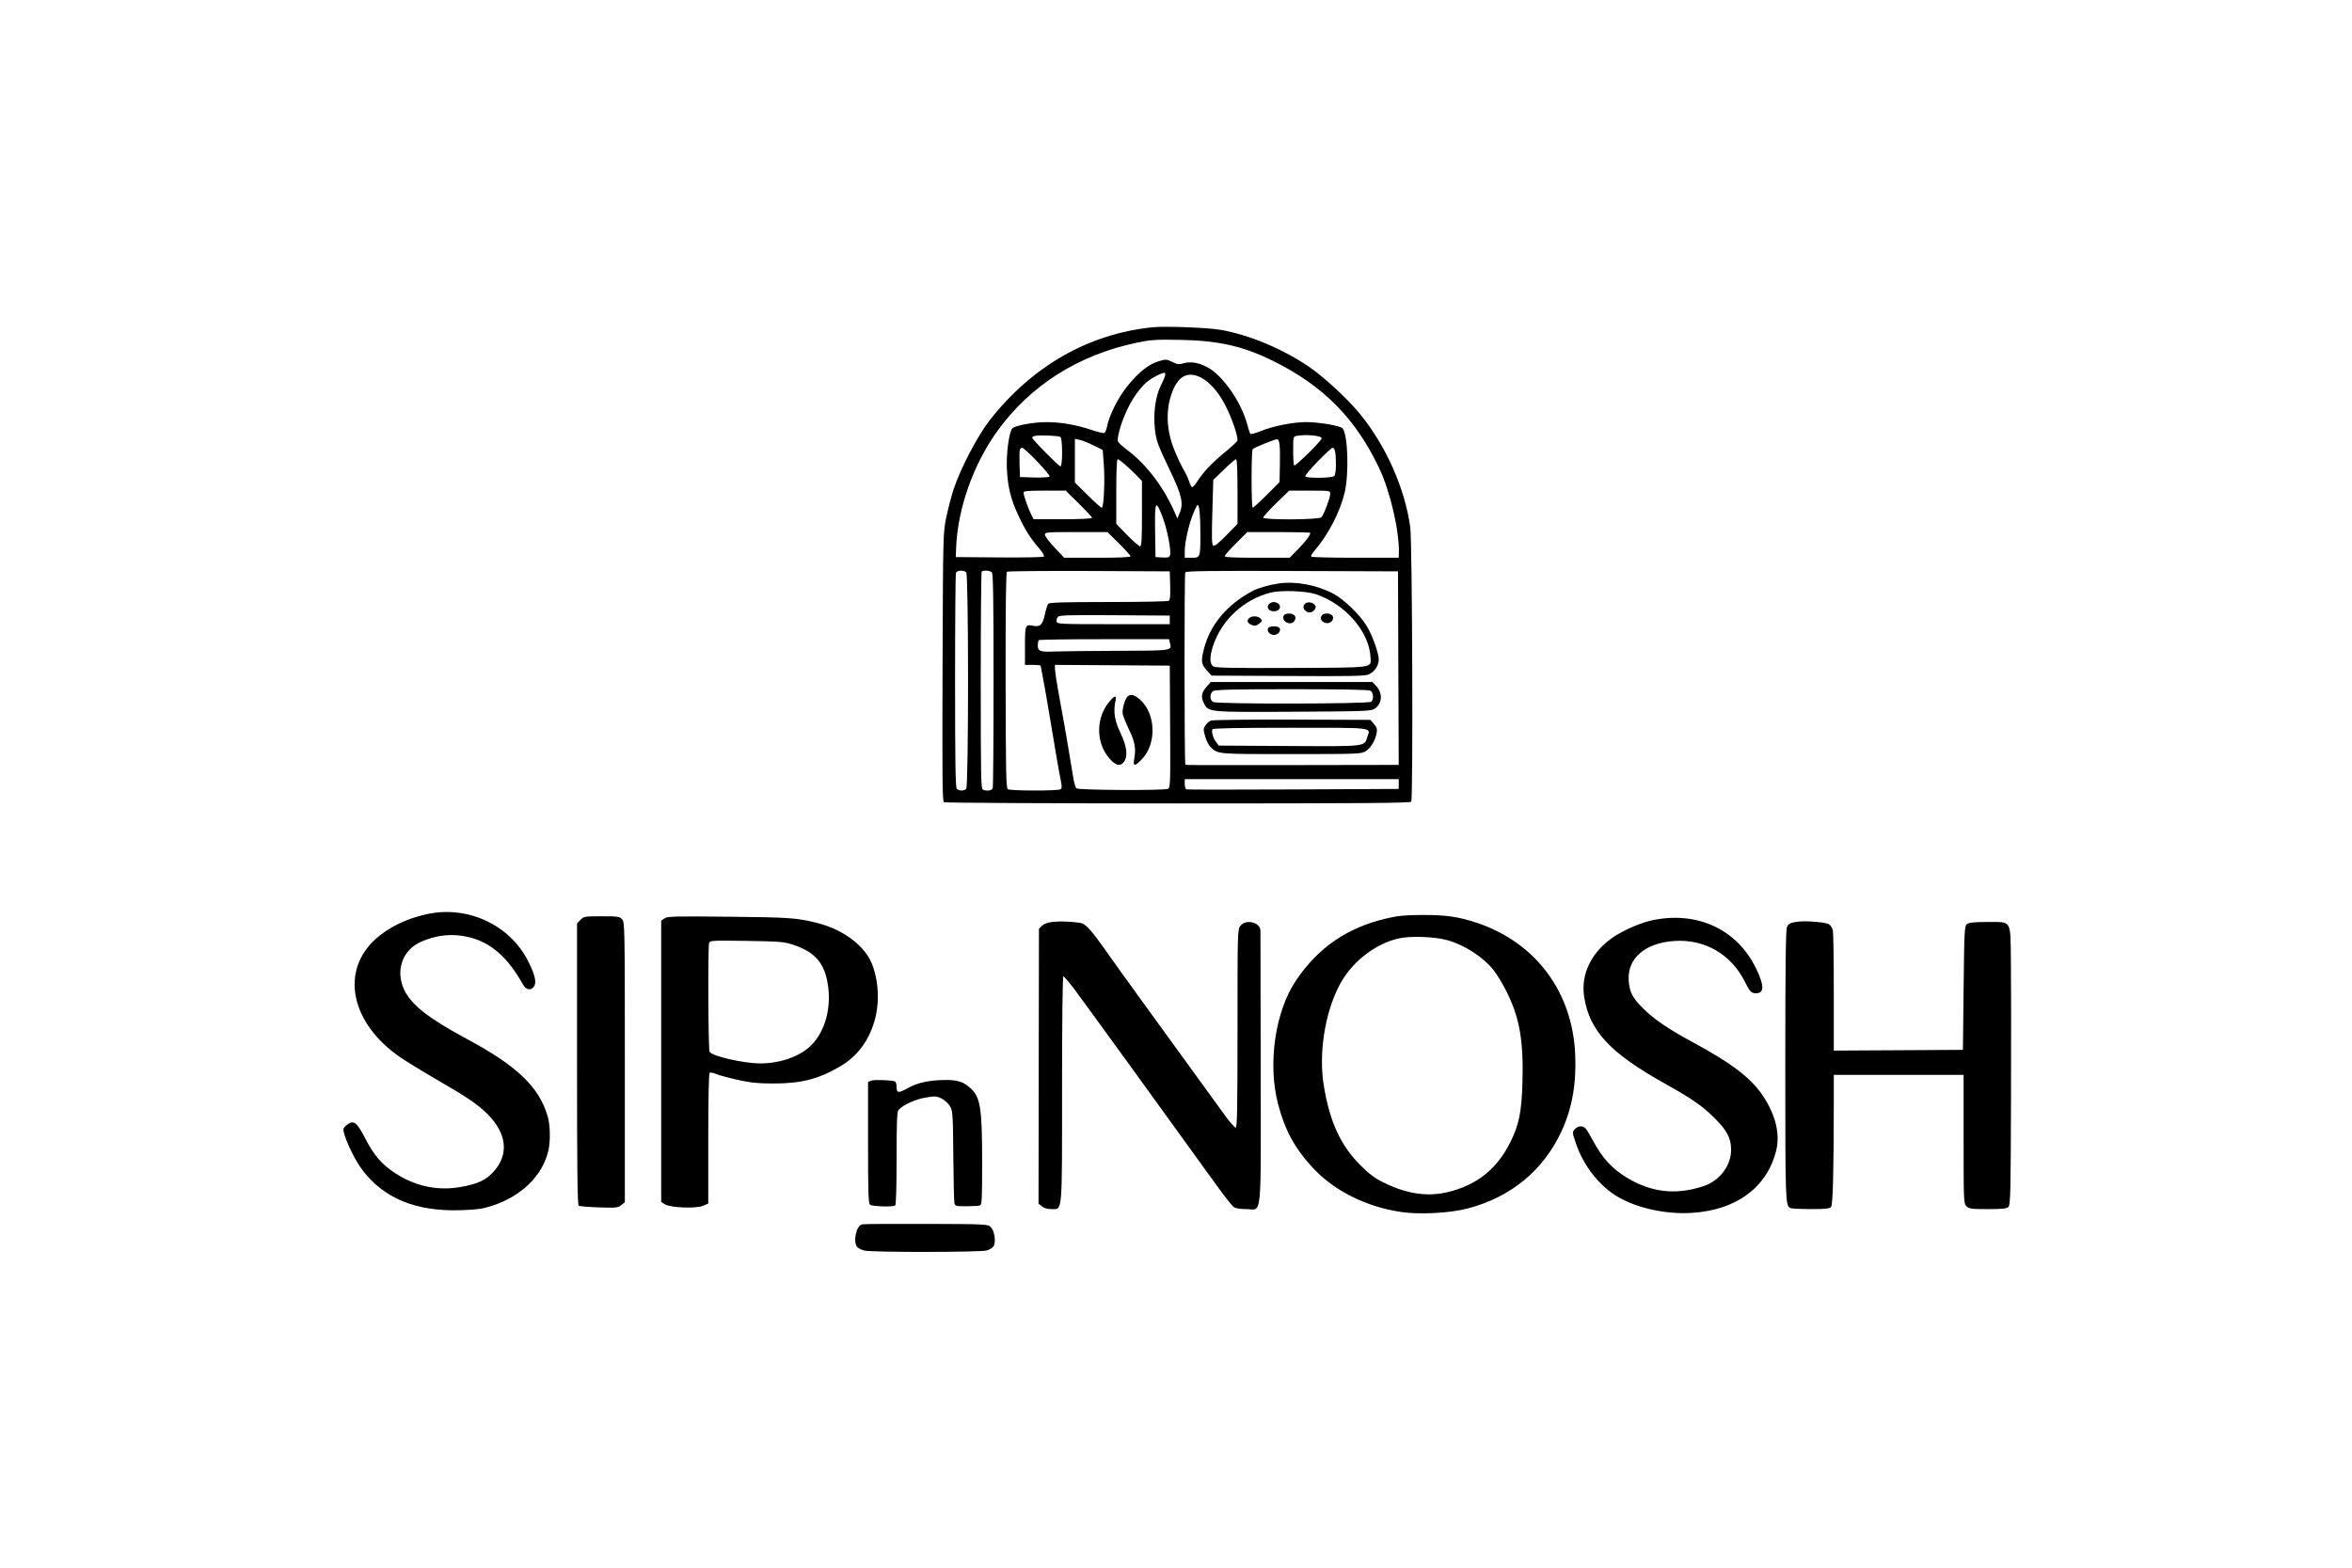 <svg version="1.0" preserveAspectRatio="xMidYMid meet" height="200" viewBox="0 0 224.88 150" zoomAndPan="magnify" width="300" xmlns:xlink="http://www.w3.org/1999/xlink" xmlns="http://www.w3.org/2000/svg"><defs><clipPath id="97caf89ec8"><path clip-rule="nonzero" d="M 32.762 31 L 192.426 31 L 192.426 120 L 32.762 120 Z M 32.762 31"></path></clipPath></defs><g clip-path="url(#97caf89ec8)"><path fill-rule="evenodd" fill-opacity="1" d="M 110.207 31.312 C 104.074 31.938 98.68 35.02 94.602 40.23 C 93.469 41.68 91.836 44.801 91.184 46.762 C 90.961 47.43 90.641 48.652 90.469 49.477 C 90.156 50.969 90.156 51.059 90.109 63.812 C 90.07 74.285 90.094 76.664 90.238 76.758 C 90.336 76.82 100.406 76.871 112.609 76.875 C 130.203 76.875 134.832 76.84 134.941 76.707 C 135.133 76.473 135.043 51.922 134.852 50.469 C 134.355 46.773 132.543 42.676 130.055 39.625 C 128.824 38.117 126.492 35.969 125.039 35.008 C 122.488 33.316 119.465 32.059 116.754 31.566 C 115.574 31.352 111.414 31.188 110.207 31.312 M 108.703 32.785 C 103.086 33.961 98.473 36.891 95.32 41.285 C 93.02 44.492 91.543 48.703 91.402 52.48 L 91.375 53.301 L 95.527 53.336 C 97.812 53.355 99.734 53.32 99.801 53.254 C 99.867 53.184 99.688 52.863 99.371 52.496 C 98.512 51.5 98.012 50.719 97.379 49.359 C 96.641 47.781 96.367 46.695 96.266 44.965 C 96.18 43.477 96.465 41.309 96.789 40.984 C 97.066 40.707 98.848 40.383 100.082 40.391 C 101.453 40.395 102.902 40.648 104.324 41.125 C 104.918 41.328 105.48 41.461 105.57 41.426 C 105.66 41.391 105.777 41.141 105.828 40.871 C 106.035 39.758 106.902 38.031 107.809 36.918 C 108.906 35.574 109.828 34.848 110.793 34.562 C 111.48 34.359 111.539 34.363 112.082 34.629 C 112.566 34.871 112.727 34.891 113.152 34.762 C 113.863 34.547 114.75 34.719 115.605 35.23 C 117.012 36.074 118.695 38.535 119.227 40.523 C 119.355 41.012 119.504 41.457 119.551 41.512 C 119.598 41.57 120.031 41.457 120.516 41.258 C 121.707 40.77 123.629 40.387 124.895 40.387 C 126.082 40.383 128.145 40.734 128.367 40.977 C 128.883 41.535 129.008 45.324 128.57 47.148 C 128.121 49.02 126.977 51.211 125.648 52.746 C 125.457 52.965 125.332 53.195 125.367 53.258 C 125.406 53.32 127.309 53.367 129.59 53.367 L 133.746 53.367 L 133.758 53.062 C 133.848 50.977 132.969 47.105 131.883 44.805 C 129.621 40.02 126.477 36.855 121.645 34.496 C 118.812 33.109 116.5 32.59 112.867 32.52 C 110.492 32.477 110.043 32.504 108.703 32.785 M 110.602 35.949 C 109.762 36.375 109.383 36.711 108.664 37.664 C 107.785 38.832 106.875 41.113 106.863 42.168 C 106.863 42.285 107.246 42.664 107.715 43.012 C 109.629 44.422 111.344 46.699 112.422 49.27 L 112.566 49.609 L 112.785 49.102 C 113.188 48.164 112.996 47.352 111.777 44.828 C 110.742 42.68 110.559 42.18 110.438 41.203 C 110.246 39.625 110.449 38 110.984 36.898 C 111.637 35.559 111.59 35.445 110.602 35.949 M 112.949 36.16 C 112.75 36.316 112.473 36.672 112.332 36.945 C 111.438 38.707 111.414 40.879 112.258 42.996 C 112.535 43.691 112.934 44.543 113.141 44.887 C 113.348 45.23 113.59 45.738 113.68 46.02 C 113.77 46.301 113.895 46.566 113.965 46.605 C 114.031 46.648 114.25 46.418 114.453 46.098 C 115.012 45.203 115.879 44.289 117.16 43.234 C 117.801 42.707 118.324 42.215 118.324 42.137 C 118.324 41.414 117.508 39.281 116.793 38.129 C 115.578 36.18 113.973 35.355 112.949 36.16 M 98.98 41.703 C 98.812 41.738 98.676 41.816 98.676 41.871 C 98.676 42.039 101.227 44.621 101.391 44.621 C 101.602 44.621 101.594 41.938 101.379 41.805 C 101.188 41.688 99.406 41.609 98.98 41.703 M 123.953 41.711 C 123.66 41.77 123.648 41.828 123.648 43.105 C 123.648 43.84 123.691 44.48 123.742 44.535 C 123.855 44.648 126.375 42.168 126.375 41.941 C 126.375 41.68 124.867 41.535 123.953 41.711 M 102.77 44.078 L 102.77 46.168 L 103.988 47.375 C 104.66 48.039 105.266 48.586 105.34 48.586 C 105.531 48.586 105.652 46.004 105.531 44.418 L 105.43 43.051 L 104.523 42.605 C 104.027 42.359 103.426 42.121 103.191 42.074 L 102.77 41.992 Z M 120.93 42.434 C 120.375 42.652 119.855 42.898 119.777 42.977 C 119.637 43.117 119.633 48.438 119.773 48.578 C 119.809 48.613 120.402 48.074 121.09 47.387 L 122.344 46.129 L 122.379 44.453 C 122.414 42.621 122.348 42.023 122.102 42.031 C 122.012 42.031 121.488 42.215 120.93 42.434 M 97.504 43.027 C 97.465 43.125 97.453 43.758 97.473 44.426 L 97.516 45.645 L 98.867 45.688 C 99.609 45.707 100.273 45.668 100.344 45.602 C 100.477 45.469 97.977 42.844 97.719 42.844 C 97.637 42.844 97.543 42.926 97.504 43.027 M 126 44.148 C 125.301 44.863 124.766 45.512 124.809 45.582 C 124.93 45.777 127.379 45.75 127.578 45.551 C 127.676 45.453 127.742 44.992 127.738 44.422 C 127.738 43.324 127.641 42.844 127.422 42.844 C 127.336 42.844 126.699 43.43 126 44.148 M 106.727 47.027 L 106.727 50.121 L 107.773 51.199 C 108.348 51.789 108.902 52.273 109 52.273 C 109.145 52.273 109.184 51.656 109.184 49.148 L 109.184 46.023 L 108.738 45.559 C 108.02 44.809 107.016 43.938 106.863 43.938 C 106.773 43.938 106.727 45.016 106.727 47.027 M 117.027 44.93 L 116.004 45.918 L 115.918 49.008 C 115.844 51.465 115.863 52.117 116.004 52.207 C 116.125 52.281 116.523 51.965 117.254 51.219 L 118.324 50.125 L 118.324 47.031 C 118.324 45.02 118.277 43.938 118.188 43.938 C 118.109 43.938 117.586 44.383 117.027 44.93 M 97.855 47.129 C 97.855 47.383 98.324 48.719 98.594 49.246 L 98.816 49.68 L 101.613 49.68 C 103.27 49.68 104.406 49.625 104.406 49.551 C 104.406 49.48 103.84 48.863 103.148 48.184 L 101.891 46.945 L 99.871 46.945 C 98.273 46.945 97.855 46.984 97.855 47.129 M 122.023 48.152 C 121.34 48.82 120.781 49.434 120.781 49.52 C 120.781 49.77 126.156 49.742 126.363 49.488 C 126.605 49.195 127.195 47.617 127.195 47.262 C 127.195 46.945 127.191 46.945 125.23 46.945 L 123.266 46.945 Z M 110.441 50.793 L 110.477 53.301 L 111.129 53.34 C 111.633 53.375 111.797 53.332 111.863 53.156 C 112.012 52.773 111.621 50.715 111.176 49.527 C 110.496 47.723 110.398 47.895 110.441 50.793 M 114.051 49.234 C 113.625 50.328 113.277 51.918 113.277 52.762 L 113.277 53.367 L 113.941 53.367 C 114.77 53.367 114.773 53.355 114.773 51.047 C 114.773 49.289 114.68 48.312 114.508 48.312 C 114.453 48.312 114.25 48.727 114.051 49.234 M 99.902 51.164 C 99.902 51.305 100.316 51.859 100.824 52.395 L 101.746 53.367 L 104.918 53.367 C 107 53.367 108.09 53.32 108.09 53.227 C 108.09 53.152 107.594 52.598 106.984 51.996 L 105.883 50.91 L 102.891 50.91 C 100.059 50.91 99.902 50.922 99.902 51.164 M 118.18 51.988 C 117.582 52.582 117.098 53.133 117.098 53.219 C 117.098 53.324 118.023 53.367 120.207 53.367 L 123.312 53.367 L 124.148 52.516 C 124.887 51.758 125.285 51.223 125.285 50.984 C 125.285 50.941 123.93 50.91 122.273 50.91 L 119.262 50.91 Z M 91.387 54.816 C 91.344 54.934 91.305 59.594 91.305 65.176 C 91.305 72.883 91.344 75.355 91.469 75.48 C 91.68 75.691 92.16 75.691 92.371 75.48 C 92.605 75.246 92.605 55 92.371 54.762 C 92.133 54.523 91.484 54.559 91.387 54.816 M 93.852 54.691 C 93.801 54.738 93.762 59.438 93.762 65.129 C 93.762 74.441 93.781 75.488 93.977 75.562 C 94.371 75.715 94.824 75.648 94.906 75.43 C 94.953 75.312 94.988 70.648 94.988 65.07 C 94.988 57.363 94.949 54.887 94.824 54.762 C 94.652 54.586 94.004 54.539 93.852 54.691 M 96.273 54.703 C 96.172 54.773 96.133 57.875 96.141 65.094 C 96.156 74.004 96.184 75.402 96.359 75.516 C 96.609 75.676 101.133 75.684 101.383 75.523 C 101.531 75.43 101.539 75.266 101.418 74.672 C 101.238 73.789 101 72.414 100.367 68.605 C 100.105 67.027 99.805 65.293 99.691 64.754 C 99.582 64.211 99.492 63.734 99.492 63.691 C 99.492 63.652 99.156 63.617 98.742 63.617 L 97.992 63.617 L 97.992 61.789 C 97.992 59.789 98.02 59.723 98.797 59.879 C 99.441 60.008 99.684 59.77 99.891 58.812 C 99.992 58.336 100.137 57.871 100.211 57.777 C 100.316 57.645 101.633 57.605 105.957 57.602 C 109.043 57.602 111.648 57.551 111.746 57.488 C 111.875 57.406 111.91 57.016 111.883 56.023 L 111.844 54.668 L 104.133 54.633 C 99.891 54.617 96.355 54.648 96.273 54.703 M 113.328 54.766 C 113.227 54.926 113.234 73.055 113.336 73.156 C 113.398 73.219 114.016 73.219 124.773 73.203 L 133.746 73.188 L 133.711 63.926 L 133.676 54.668 L 123.555 54.633 C 115.691 54.605 113.406 54.633 113.328 54.766 M 122.281 55.824 C 121.445 55.941 120.285 56.266 119.805 56.523 C 117.359 57.812 115.723 59.742 115.125 62.043 C 114.812 63.25 114.848 63.551 115.379 64.133 L 115.848 64.645 L 123.164 64.68 C 129.527 64.715 130.539 64.691 130.926 64.508 C 131.453 64.258 131.836 63.664 131.836 63.098 C 131.836 62.512 131.25 60.855 130.719 59.953 C 130.09 58.875 128.531 57.359 127.496 56.809 C 125.918 55.973 123.918 55.594 122.281 55.824 M 121.492 56.703 C 118.93 57.348 116.801 59.32 115.984 61.801 C 115.629 62.879 115.648 63.562 116.039 63.777 C 116.27 63.902 118.094 63.934 123.512 63.91 C 131.504 63.875 131.094 63.93 131.051 62.922 C 130.953 60.477 128.66 57.812 125.832 56.859 C 124.863 56.535 122.496 56.449 121.492 56.703 M 121.316 57.82 C 121.062 58.129 121.328 58.492 121.805 58.492 C 122.281 58.492 122.547 58.129 122.293 57.82 C 122.195 57.703 121.973 57.605 121.805 57.605 C 121.637 57.605 121.418 57.703 121.316 57.82 M 124.746 57.801 C 124.535 58.059 124.633 58.359 124.992 58.551 C 125.383 58.762 125.965 58.277 125.75 57.922 C 125.555 57.602 124.969 57.531 124.746 57.801 M 122.734 58.922 C 122.512 59.504 123.488 59.934 123.785 59.383 C 123.902 59.164 123.898 59.043 123.777 58.895 C 123.551 58.625 122.84 58.641 122.734 58.922 M 126.391 58.887 C 126.172 59.148 126.344 59.504 126.734 59.602 C 127.113 59.699 127.469 59.457 127.469 59.105 C 127.469 58.699 126.68 58.539 126.391 58.887 M 101.137 59.031 C 101.047 59.141 100.992 59.344 101.02 59.477 C 101.062 59.711 101.375 59.723 106.453 59.723 L 111.844 59.723 L 111.844 58.902 L 106.574 58.867 C 102.082 58.836 101.277 58.863 101.137 59.031 M 119.445 59.137 C 119.188 59.395 119.25 59.598 119.637 59.773 C 119.93 59.91 120.055 59.898 120.32 59.727 C 120.5 59.609 120.645 59.465 120.645 59.406 C 120.645 59.188 120.305 58.973 119.961 58.973 C 119.766 58.973 119.535 59.047 119.445 59.137 M 121.238 60.137 C 121.129 60.422 121.434 60.75 121.805 60.75 C 122.176 60.75 122.48 60.422 122.371 60.137 C 122.32 60.004 122.113 59.93 121.805 59.93 C 121.496 59.93 121.289 60.004 121.238 60.137 M 99.312 61.25 C 99.262 61.301 99.219 61.543 99.219 61.785 C 99.219 62.316 99.477 62.402 100.859 62.336 C 101.344 62.312 104.004 62.285 106.766 62.273 C 112.219 62.25 112.051 62.277 111.855 61.5 L 111.77 61.16 L 105.586 61.16 C 102.184 61.16 99.359 61.199 99.312 61.25 M 100.859 63.941 C 100.859 64.285 101.098 65.754 101.539 68.129 C 101.688 68.918 101.965 70.516 102.16 71.684 C 102.352 72.848 102.566 74.133 102.637 74.543 C 102.707 74.949 102.828 75.352 102.91 75.43 C 103.086 75.609 111.309 75.652 111.676 75.477 C 111.898 75.367 111.91 74.984 111.879 69.523 L 111.844 63.688 L 100.859 63.617 Z M 115.336 65.742 C 114.871 66.273 114.809 66.711 115.113 67.297 C 115.551 68.148 115.512 68.145 123.68 68.102 C 130.57 68.062 131.109 68.043 131.449 67.812 C 132.176 67.316 132.238 66.336 131.586 65.633 L 131.238 65.258 L 115.762 65.258 Z M 115.973 66.133 C 115.648 66.379 115.664 66.988 115.996 67.168 C 116.398 67.383 130.91 67.359 131.125 67.145 C 131.387 66.887 131.324 66.242 131.023 66.082 C 130.852 65.992 128.25 65.945 123.484 65.945 C 117.652 65.949 116.164 65.988 115.973 66.133 M 107.855 66.598 C 107.578 66.777 107.254 67.879 107.348 68.328 C 107.395 68.559 107.672 69.238 107.961 69.84 C 108.512 70.988 108.625 71.629 108.445 72.605 C 108.309 73.352 108.488 73.359 109.18 72.641 C 110.594 71.168 110.52 68.316 109.027 66.969 C 108.504 66.496 108.18 66.391 107.855 66.598 M 106.234 66.941 C 104.77 68.477 104.699 71.012 106.078 72.578 C 106.68 73.266 107.133 73.363 107.469 72.883 C 107.852 72.332 107.738 71.395 107.129 70.133 C 106.562 68.953 106.43 68.082 106.652 67.051 C 106.762 66.555 106.633 66.523 106.234 66.941 M 115.773 68.949 C 115.609 69.016 115.375 69.227 115.25 69.414 C 115.047 69.727 115.043 69.816 115.238 70.488 C 115.355 70.887 115.59 71.344 115.762 71.5 C 116.492 72.168 116.348 72.156 123.441 72.152 C 129.738 72.152 130.156 72.137 130.559 71.895 C 131.051 71.602 131.496 70.883 131.629 70.164 C 131.707 69.762 131.66 69.605 131.379 69.277 L 131.039 68.879 L 123.559 68.852 C 119.391 68.84 115.941 68.879 115.773 68.949 M 115.934 69.773 C 115.805 69.98 115.98 70.613 116.273 71 L 116.535 71.34 L 123.25 71.379 C 130.699 71.422 130.438 71.449 130.742 70.52 C 131.055 69.574 131.535 69.633 123.387 69.633 C 118.508 69.633 115.992 69.68 115.934 69.773 M 113.277 75.016 C 113.277 75.27 113.352 75.504 113.445 75.531 C 113.539 75.559 118.145 75.562 123.68 75.535 L 133.746 75.488 L 133.746 74.551 L 113.277 74.551 Z M 40.746 87.473 C 38.844 87.891 37.137 88.719 35.906 89.816 C 32.445 92.906 33.484 97.918 38.258 101.184 C 38.844 101.582 40.438 102.555 41.805 103.348 C 44.656 104.996 45.688 105.699 46.605 106.625 C 48.434 108.477 48.637 110.461 47.164 112.102 C 46.422 112.93 45.645 113.285 43.949 113.582 C 41.75 113.961 39.598 113.488 37.664 112.199 C 36.43 111.375 35.684 110.5 34.867 108.902 C 34.109 107.434 33.805 107.176 33.238 107.547 C 33.043 107.676 32.848 107.867 32.809 107.977 C 32.656 108.371 33.719 110.75 34.543 111.863 C 36.609 114.656 39.75 115.949 44.07 115.793 C 45.578 115.738 46.137 115.66 47.023 115.371 C 49.844 114.449 51.852 112.477 52.402 110.082 C 52.609 109.172 52.578 107.637 52.328 106.797 C 51.496 103.992 49.418 102 44.633 99.426 C 40.934 97.438 39.297 96.156 38.609 94.711 C 37.742 92.883 38.43 90.902 40.207 90.117 C 41.711 89.449 43.223 89.297 44.758 89.66 C 46.891 90.164 48.52 91.586 49.984 94.227 C 50.285 94.766 50.844 94.805 51.07 94.301 C 51.262 93.887 51.082 93.199 50.469 91.977 C 48.715 88.484 44.66 86.605 40.746 87.473 M 132.586 87.875 C 128.824 88.754 126.047 90.656 123.914 93.824 C 121.93 96.77 121.203 101.734 122.191 105.586 C 122.836 108.098 123.785 109.852 125.508 111.715 C 127.566 113.945 130.633 115.477 134.02 115.973 C 135.773 116.23 138.676 116.07 140.359 115.625 C 144.477 114.539 147.559 112.008 149.305 108.273 C 150.324 106.086 150.754 103.707 150.629 100.887 C 150.367 94.898 146.844 90.18 141.227 88.297 C 139.496 87.719 138.23 87.535 135.996 87.547 C 134.359 87.555 133.676 87.617 132.586 87.875 M 55.477 88.008 L 55.141 88.344 L 55.141 101.805 C 55.141 112.09 55.18 115.289 55.305 115.367 C 55.395 115.422 56.27 115.492 57.25 115.527 C 58.887 115.582 59.059 115.562 59.371 115.309 L 59.715 115.031 L 59.715 101.641 C 59.715 88.664 59.703 88.238 59.453 87.961 C 59.215 87.699 59.047 87.672 57.504 87.672 C 55.891 87.672 55.797 87.688 55.477 88.008 M 63.5 87.875 L 63.191 88.098 L 63.191 115 L 63.531 115.223 C 64.043 115.559 66.504 115.66 67.184 115.375 L 67.695 115.156 L 67.695 108.941 C 67.695 105.133 67.746 102.691 67.828 102.641 C 67.898 102.598 68.176 102.652 68.441 102.766 C 68.707 102.875 69.629 103.125 70.488 103.316 C 71.734 103.598 72.422 103.668 73.879 103.672 C 76.555 103.68 78.246 103.25 80.305 102.039 C 82.012 101.039 83.141 99.484 83.672 97.414 C 84.176 95.434 83.879 92.898 82.973 91.488 C 82.055 90.051 80.25 88.863 78.203 88.336 C 76.211 87.824 75.531 87.773 69.676 87.715 C 64.406 87.66 63.777 87.676 63.5 87.875 M 158.121 88.027 C 156.984 88.254 155.375 88.938 154.32 89.637 C 152.203 91.043 151.137 93.211 151.488 95.398 C 152.004 98.641 153.961 100.746 159.16 103.652 C 161.824 105.141 162.785 105.809 163.984 107.004 C 165.168 108.191 165.543 108.914 165.543 110.02 C 165.543 111.539 164.445 112.984 162.902 113.496 C 160.285 114.363 157.938 114.105 155.602 112.699 C 154.168 111.836 153.246 110.84 152.363 109.199 C 152.082 108.672 151.758 108.133 151.648 108.004 C 151.375 107.68 150.902 107.699 150.59 108.047 C 150.336 108.328 150.34 108.352 150.715 109.449 C 151.453 111.609 153.012 113.559 154.812 114.578 C 156.684 115.633 159.371 116.203 161.789 116.051 C 166.031 115.789 168.965 113.629 169.852 110.105 C 170.242 108.543 169.82 106.738 168.637 104.926 C 167.473 103.152 165.648 101.754 161.75 99.652 C 159.535 98.457 158.148 97.508 157.137 96.496 C 156.105 95.469 155.836 94.957 155.75 93.867 C 155.574 91.715 157.309 90.207 160.156 90.031 C 163.035 89.855 165.531 91.301 166.844 93.906 C 167.309 94.824 167.445 94.992 167.77 95.027 C 168.719 95.137 168.773 94.406 167.941 92.684 C 166.148 88.961 162.391 87.18 158.121 88.027 M 100.617 88.211 C 100.156 88.266 99.801 88.398 99.613 88.582 L 99.328 88.871 L 99.289 115.168 L 99.609 115.43 C 99.816 115.598 100.145 115.691 100.527 115.691 C 101.598 115.691 101.539 116.34 101.539 104.148 C 101.539 97.805 101.59 93.414 101.664 93.414 C 101.73 93.414 102.215 93.98 102.738 94.676 C 103.574 95.789 112.418 107.984 116.262 113.332 C 117.035 114.402 117.797 115.371 117.957 115.484 C 118.145 115.617 118.57 115.691 119.152 115.691 C 120.703 115.691 120.555 117.133 120.543 102.191 C 120.535 95.07 120.527 89.148 120.52 89.031 C 120.477 88.238 119.129 87.918 118.609 88.578 C 118.328 88.938 118.324 89.035 118.324 98.422 C 118.324 105.914 118.289 107.898 118.156 107.898 C 118.062 107.895 117.633 107.418 117.207 106.84 C 116.344 105.664 112.102 99.816 111.184 98.539 C 110.863 98.086 109.805 96.625 108.832 95.293 C 107.859 93.957 106.566 92.152 105.953 91.285 C 104.316 88.957 103.797 88.379 103.277 88.301 C 102.371 88.164 101.312 88.129 100.617 88.211 M 172.023 88.18 C 171.223 88.273 171.047 88.355 170.887 88.703 C 170.77 88.961 170.727 92.391 170.727 101.969 C 170.727 114.965 170.738 115.281 171.191 115.586 C 171.273 115.641 172.148 115.688 173.133 115.688 C 174.602 115.691 174.957 115.652 175.105 115.477 C 175.281 115.262 175.363 112.18 175.367 105.336 L 175.367 102.844 L 187.785 102.844 L 187.785 108.992 C 187.785 114.961 187.793 115.152 188.059 115.418 C 188.305 115.664 188.516 115.691 190.098 115.691 C 191.52 115.691 191.902 115.648 192.074 115.477 C 192.266 115.285 192.293 114.129 192.32 105.125 C 192.34 99.547 192.332 93.57 192.309 91.84 C 192.254 87.953 192.422 88.219 190.047 88.219 C 188.828 88.219 188.312 88.27 188.121 88.414 C 187.867 88.598 187.852 88.867 187.785 94.531 L 187.719 100.453 L 175.367 100.523 L 175.367 95.004 C 175.367 91.969 175.328 89.289 175.281 89.047 C 175.234 88.809 175.062 88.531 174.906 88.434 C 174.613 88.25 172.785 88.09 172.023 88.18 M 133.746 89.789 C 131.441 90.312 129.191 92.098 128.051 94.309 C 126.668 96.988 126.078 100.809 126.578 103.867 C 127.148 107.355 128.191 109.617 130.117 111.527 C 130.98 112.387 131.473 112.746 132.383 113.188 C 134.547 114.242 136.508 114.527 138.441 114.062 C 141.242 113.391 143.176 111.836 144.457 109.223 C 145.262 107.574 145.5 106.391 145.582 103.582 C 145.695 99.637 145.324 97.453 144.117 94.984 C 143.75 94.234 143.172 93.27 142.832 92.84 C 141.805 91.547 140.02 90.398 138.309 89.934 C 137.133 89.617 134.836 89.543 133.746 89.789 M 67.777 90.215 C 67.652 90.539 67.691 100.43 67.82 100.637 C 68.086 101.066 71.07 101.75 72.688 101.75 C 74.637 101.75 76.566 101.043 77.609 99.949 C 78.871 98.633 79.461 96.473 79.152 94.316 C 78.844 92.164 77.934 91.094 75.805 90.395 C 74.945 90.109 74.547 90.078 71.367 90.027 C 68.121 89.977 67.863 89.992 67.777 90.215 M 83.289 103.398 L 82.98 103.52 L 82.98 109.312 C 82.98 114.152 83.012 115.137 83.176 115.273 C 83.375 115.438 85.328 115.5 85.574 115.348 C 85.66 115.297 85.711 113.633 85.711 110.855 C 85.711 107.539 85.75 106.395 85.879 106.23 C 86.242 105.758 87.469 105.188 88.473 105.02 C 89.398 104.863 89.527 104.871 90.016 105.109 C 90.312 105.258 90.668 105.582 90.824 105.852 C 91.082 106.297 91.102 106.594 91.137 110.566 C 91.156 112.895 91.203 114.941 91.242 115.109 C 91.305 115.398 91.383 115.418 92.387 115.418 C 92.98 115.418 93.562 115.379 93.684 115.336 C 93.871 115.262 93.898 114.758 93.895 111.062 C 93.887 105.98 93.727 104.984 92.785 104.125 C 92.102 103.504 91.566 103.328 90.352 103.336 C 88.859 103.348 87.734 103.586 86.836 104.086 C 85.883 104.617 85.711 104.605 85.711 104 C 85.711 103.734 85.633 103.496 85.539 103.465 C 85.121 103.336 83.566 103.293 83.289 103.398 M 82.398 117.148 C 81.855 117.297 81.535 118.758 81.926 119.293 C 82.023 119.426 82.344 119.59 82.645 119.66 C 83.406 119.836 93.699 119.824 94.34 119.648 C 94.621 119.57 94.918 119.375 95.004 119.219 C 95.23 118.793 95.07 117.762 94.727 117.418 C 94.441 117.129 94.367 117.125 88.539 117.105 C 85.293 117.094 82.531 117.113 82.398 117.148" fill="#000000"></path></g></svg>